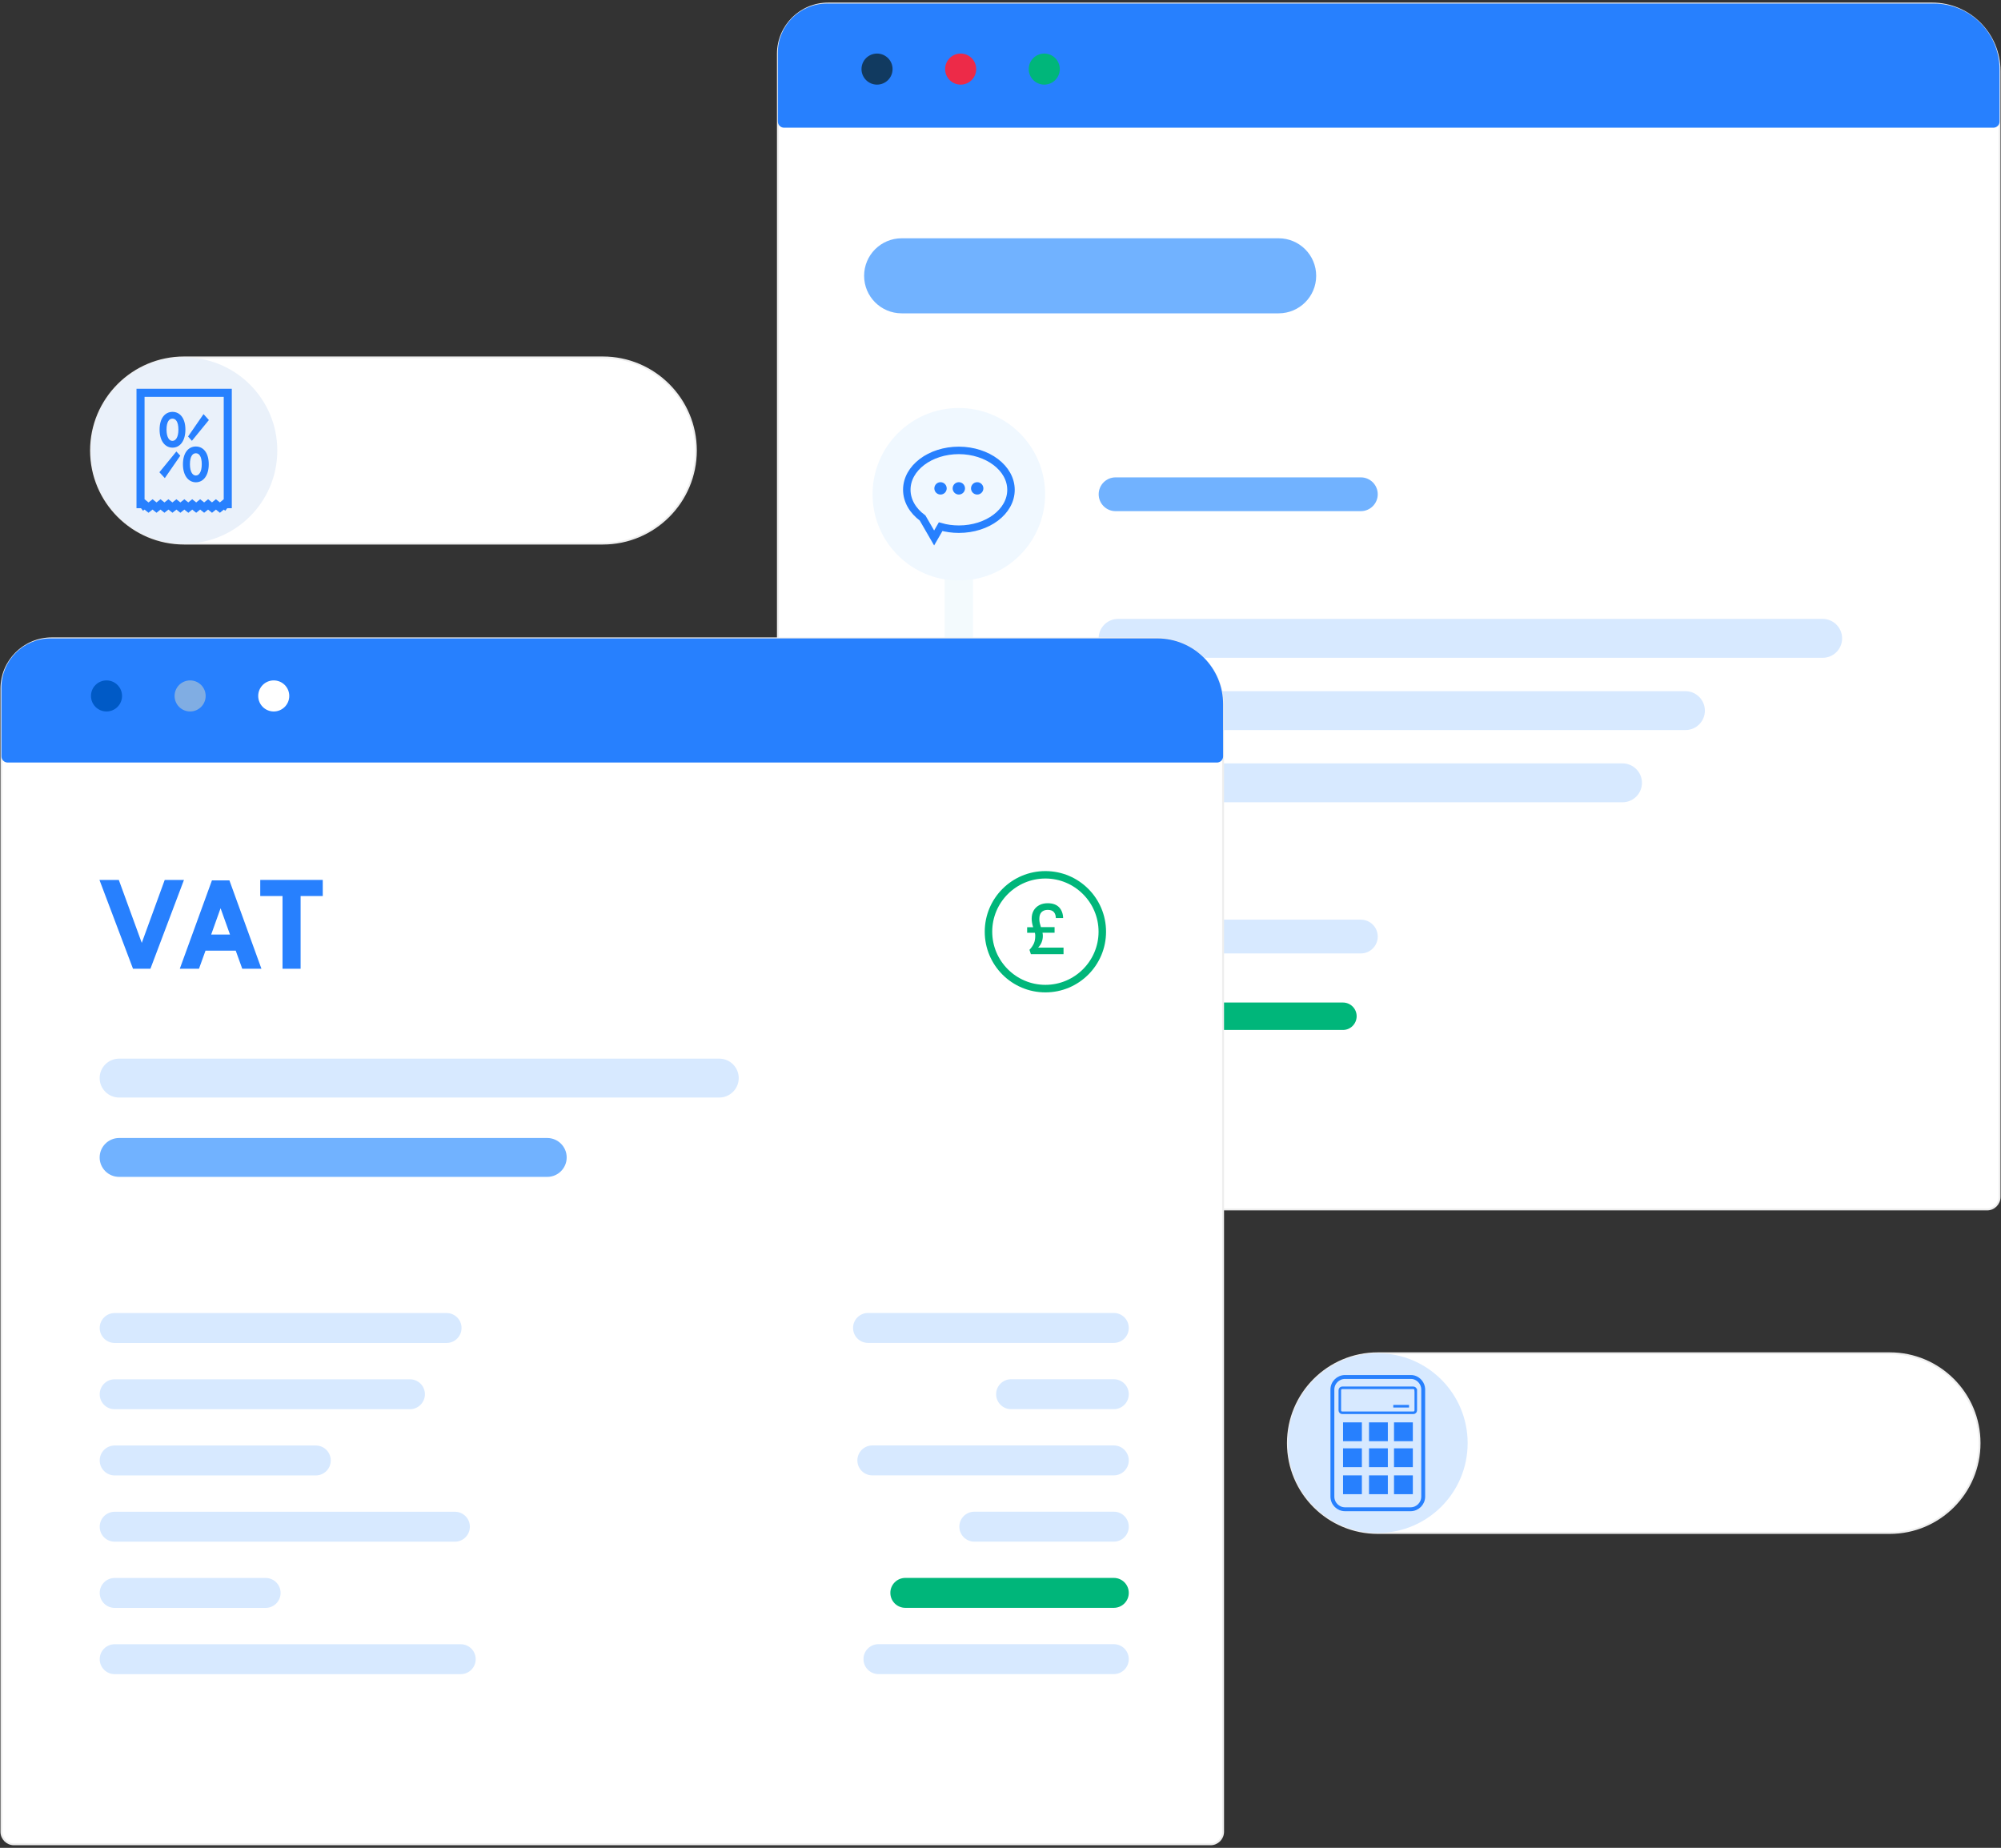 <?xml version="1.0" encoding="utf-8"?>
<!-- Generator: Adobe Illustrator 24.3.0, SVG Export Plug-In . SVG Version: 6.00 Build 0)  -->
<svg version="1.0" id="Layer_1" xmlns="http://www.w3.org/2000/svg" xmlns:xlink="http://www.w3.org/1999/xlink" x="0px" y="0px"
	 width="353px" height="326px" viewBox="0 0 353 326" style="enable-background:new 0 0 353 326;" xml:space="preserve">
<rect x="0" y="0" width="353" height="326" fill="#333333" stroke="none"/>
<style type="text/css">
	.st0{display:none;fill:#FFFFFF;stroke:#EEEEEE;stroke-width:0.28;stroke-miterlimit:10;}
	.st1{fill:#FFFFFF;stroke:#EEEEEE;stroke-width:0.33;stroke-miterlimit:10;}
	.st2{fill:#FFFFFF;stroke:#EEEEEE;stroke-width:0.315;stroke-miterlimit:10;}
	.st3{fill:#EAF1FA;}
	.st4{fill:none;stroke:#2780FE;stroke-width:1.423;stroke-miterlimit:10;}
	.st5{fill:#2780FE;stroke:#2780FE;stroke-width:0.274;stroke-miterlimit:10;}
	.st6{fill:#FFFFFF;stroke:#EEEEEE;stroke-width:0.33;stroke-miterlimit:10;}
	.st7{fill:#2780FE;}
	.st8{fill:#D7E9FF;}
	.st9{fill:#71B2FF;}
	.st10{fill:#00B67A;}
	.st11{fill:#F3FAFD;}
	.st12{fill:#F0F8FF;}
	.st13{fill:#E9FFF6;}
	.st14{fill:none;stroke:#2780FE;stroke-width:1.319;stroke-miterlimit:10;}
	.st15{fill:#113A60;}
	.st16{fill:#ED2A48;}
	.st17{fill:none;stroke:#00B67A;stroke-width:1.319;stroke-miterlimit:10;}
	.st18{fill:#005AC6;}
	.st19{fill:#80ADE3;}
	.st20{fill:#FFFFFF;}
	.st21{fill:#2780FE;stroke:#2780FE;stroke-width:1.319;stroke-miterlimit:10;}
	.st22{fill:none;stroke:#2780FE;stroke-width:0.687;stroke-miterlimit:10;}
	.st23{fill:none;stroke:#2780FE;stroke-width:0.45;stroke-miterlimit:10;}
	.st24{display:none;}
	.st25{display:inline;}
	.st26{fill:none;stroke:#00B67A;stroke-width:0.902;stroke-miterlimit:10;}
</style>
<path class="st0" d="M19.26-1408.33h-71.98c-7.66,0-13.88-6.21-13.88-13.88l0,0c0-7.66,6.21-13.88,13.88-13.88h71.98
	c7.66,0,13.88,6.21,13.88,13.88l0,0C33.14-1414.54,26.93-1408.33,19.26-1408.33z"/>
<g>
	<path class="st1" d="M333.37,270.45h-90.32c-8.75,0-15.85-7.1-15.85-15.85v0c0-8.75,7.1-15.85,15.85-15.85h90.32
		c8.75,0,15.85,7.1,15.85,15.85v0C349.22,263.35,342.13,270.45,333.37,270.45z"/>
	<path class="st2" d="M106.34,95.91H32.48c-9.07,0-16.43-7.36-16.43-16.43v0c0-9.07,7.36-16.43,16.43-16.43h73.86
		c9.07,0,16.43,7.36,16.43,16.43v0C122.77,88.55,115.41,95.91,106.34,95.91z"/>
	<g>
		<ellipse class="st3" cx="32.49" cy="79.48" rx="16.43" ry="16.43"/>
		<g>
			<g>
				<polyline class="st4" points="40.18,89.55 39.48,88.99 38.79,89.55 38.09,88.99 37.4,89.55 36.71,88.99 36.01,89.55 
					35.31,88.99 34.61,89.55 33.91,88.99 33.22,89.55 32.52,88.99 31.82,89.55 31.12,88.99 30.42,89.55 29.71,88.99 29.01,89.55 
					28.31,88.99 27.61,89.55 26.91,88.99 26.2,89.55 25.5,88.99 24.79,89.55 				"/>
			</g>
			<polyline class="st4" points="24.79,89.66 24.79,69.3 40.18,69.3 40.18,89.66 			"/>
			<g>
				<path class="st5" d="M28.29,75.79c0-1.91,0.89-2.99,2.14-2.99c1.25,0,2.14,1.08,2.14,2.99c0,1.91-0.89,3.05-2.14,3.05
					C29.18,78.83,28.29,77.7,28.29,75.79z M28.3,83.31l2.82-3.45l0.51,0.55l-2.57,3.72L28.3,83.31z M31.61,75.79
					c0-1.47-0.52-2.07-1.19-2.07c-0.66,0-1.18,0.61-1.18,2.07c0,1.43,0.52,2.13,1.18,2.13C31.09,77.91,31.61,77.22,31.61,75.79z
					 M32.41,81.9c0-1.91,0.89-2.99,2.14-2.99c1.25,0,2.14,1.08,2.14,2.99c0,1.91-0.89,3.05-2.14,3.05
					C33.3,84.94,32.41,83.81,32.41,81.9z M33.35,77l2.57-3.72l0.75,0.83l-2.82,3.45L33.35,77z M35.73,81.9
					c0-1.47-0.52-2.07-1.18-2.07c-0.66,0-1.18,0.61-1.18,2.07c0,1.43,0.52,2.13,1.18,2.13C35.21,84.03,35.73,83.33,35.73,81.9z"/>
			</g>
		</g>
	</g>
	<g>
		<path class="st6" d="M350.54,213.38h-211.1c-1.22,0-2.21-0.99-2.21-2.21V9.5c0-4.9,3.98-8.88,8.88-8.88h194.74
			c6.57,0,11.9,5.33,11.9,11.9v198.64C352.75,212.39,351.76,213.38,350.54,213.38z"/>
		<path class="st7" d="M351.65,22.53H138.32c-0.61,0-1.1-0.49-1.1-1.1V9.3c0-4.79,3.88-8.67,8.67-8.67h195.25
			c6.41,0,11.6,5.19,11.6,11.6v9.21C352.75,22.04,352.26,22.53,351.65,22.53z"/>
		<path class="st8" d="M321.54,116.05h-124.3c-1.89,0-3.43-1.54-3.43-3.43v0c0-1.89,1.54-3.43,3.43-3.43h124.3
			c1.89,0,3.43,1.54,3.43,3.43v0C324.97,114.52,323.44,116.05,321.54,116.05z"/>
		<path class="st9" d="M240.06,90.18H196.8c-1.65,0-2.98-1.34-2.98-2.98v0c0-1.65,1.34-2.98,2.98-2.98h43.27
			c1.65,0,2.98,1.34,2.98,2.98v0C243.05,88.85,241.71,90.18,240.06,90.18z"/>
		<path class="st8" d="M240.06,168.21H196.8c-1.65,0-2.98-1.34-2.98-2.98l0,0c0-1.65,1.34-2.98,2.98-2.98h43.27
			c1.65,0,2.98,1.34,2.98,2.98l0,0C243.05,166.88,241.71,168.21,240.06,168.21z"/>
		<path class="st8" d="M297.34,128.8H197.24c-1.89,0-3.43-1.54-3.43-3.43v0c0-1.89,1.54-3.43,3.43-3.43h100.09
			c1.89,0,3.43,1.54,3.43,3.43v0C300.77,127.26,299.23,128.8,297.34,128.8z"/>
		<path class="st9" d="M225.57,55.28h-66.51c-3.65,0-6.62-2.96-6.62-6.62v0c0-3.65,2.96-6.62,6.62-6.62h66.51
			c3.65,0,6.62,2.96,6.62,6.62v0C232.19,52.32,229.22,55.28,225.57,55.28z"/>
		<path class="st8" d="M286.23,141.54h-88.99c-1.89,0-3.43-1.54-3.43-3.43v0c0-1.89,1.54-3.43,3.43-3.43h88.99
			c1.89,0,3.43,1.54,3.43,3.43v0C289.66,140,288.13,141.54,286.23,141.54z"/>
		<path class="st10" d="M236.91,181.71h-42.18c-1.34,0-2.42-1.08-2.42-2.42l0,0c0-1.34,1.08-2.42,2.42-2.42h42.18
			c1.34,0,2.42,1.08,2.42,2.42l0,0C239.32,180.63,238.24,181.71,236.91,181.71z"/>
		<rect x="166.65" y="101.74" class="st11" width="5.01" height="57.51"/>
		<ellipse class="st12" cx="169.15" cy="87.2" rx="15.22" ry="15.22"/>
		<ellipse class="st13" cx="169.15" cy="173.45" rx="15.22" ry="15.22"/>
		<g>
			<path class="st14" d="M178.35,86.42c0,3.84-4.12,6.94-9.19,6.94c-1.13,0-2.22-0.15-3.22-0.44l-1.15,1.99l-1.16-2.01l-0.88-1.52
				c-1.72-1.26-2.78-3.03-2.78-4.98c0-3.83,4.11-6.94,9.19-6.94C174.23,79.48,178.35,82.59,178.35,86.42z"/>
			<g>
				<circle class="st7" cx="165.92" cy="86.16" r="1.09"/>
				<circle class="st7" cx="169.15" cy="86.16" r="1.09"/>
				<circle class="st7" cx="172.39" cy="86.16" r="1.09"/>
			</g>
		</g>
		<g>
			<circle class="st15" cx="154.72" cy="12.19" r="2.74"/>
			<circle class="st16" cx="169.47" cy="12.19" r="2.74"/>
			<circle class="st10" cx="184.22" cy="12.19" r="2.74"/>
		</g>
		<g>
			<rect x="161.52" y="167.61" class="st17" width="15.26" height="13.18"/>
			<rect x="164.16" y="166.11" class="st10" width="0.92" height="2.98"/>
			<rect x="167.17" y="172.23" class="st10" width="0.92" height="0.92"/>
			<rect x="170.21" y="172.23" class="st10" width="0.92" height="0.92"/>
			<rect x="173.26" y="172.23" class="st10" width="0.92" height="0.92"/>
			<rect x="167.17" y="174.29" class="st10" width="0.92" height="0.92"/>
			<rect x="170.21" y="174.26" class="st10" width="0.92" height="0.92"/>
			<rect x="173.26" y="174.29" class="st10" width="0.92" height="0.92"/>
			<rect x="167.17" y="176.29" class="st10" width="0.92" height="0.92"/>
			<rect x="170.21" y="176.29" class="st10" width="0.92" height="0.92"/>
			<rect x="173.26" y="176.29" class="st10" width="0.92" height="0.92"/>
			<rect x="167.17" y="178.31" class="st10" width="0.92" height="0.92"/>
			<rect x="164.14" y="174.29" class="st10" width="0.92" height="0.92"/>
			<rect x="164.14" y="176.29" class="st10" width="0.92" height="0.92"/>
			<rect x="164.14" y="178.31" class="st10" width="0.92" height="0.92"/>
			<rect x="170.21" y="178.31" class="st10" width="0.92" height="0.92"/>
			<rect x="173.26" y="178.31" class="st10" width="0.92" height="0.92"/>
			<rect x="173.26" y="166.11" class="st10" width="0.94" height="2.98"/>
			<line class="st17" x1="161.52" y1="170.61" x2="176.79" y2="170.61"/>
		</g>
	</g>
	<g>
		<path class="st6" d="M213.56,325.38H2.46c-1.22,0-2.21-0.99-2.21-2.21V121.5c0-4.9,3.98-8.88,8.88-8.88h194.74
			c6.57,0,11.9,5.33,11.9,11.9v198.64C215.77,324.38,214.78,325.38,213.56,325.38z"/>
		<path class="st7" d="M214.68,134.53H1.35c-0.61,0-1.1-0.49-1.1-1.1V121.3c0-4.79,3.88-8.67,8.67-8.67h195.25
			c6.41,0,11.6,5.19,11.6,11.6v9.21C215.77,134.04,215.28,134.53,214.68,134.53z"/>
		<path class="st8" d="M126.89,193.63H21.01c-1.89,0-3.43-1.54-3.43-3.43v0c0-1.89,1.54-3.43,3.43-3.43h105.88
			c1.89,0,3.43,1.54,3.43,3.43v0C130.32,192.09,128.78,193.63,126.89,193.63z"/>
		<path class="st9" d="M96.54,207.63H21.01c-1.89,0-3.43-1.54-3.43-3.43v0c0-1.89,1.54-3.43,3.43-3.43h75.53
			c1.89,0,3.43,1.54,3.43,3.43v0C99.97,206.1,98.43,207.63,96.54,207.63z"/>
		<path class="st8" d="M78.78,236.93H20.23c-1.46,0-2.64-1.18-2.64-2.64l0,0c0-1.46,1.18-2.64,2.64-2.64h58.55
			c1.46,0,2.64,1.18,2.64,2.64l0,0C81.42,235.75,80.24,236.93,78.78,236.93z"/>
		<path class="st8" d="M72.31,248.62H20.23c-1.46,0-2.64-1.18-2.64-2.64v0c0-1.46,1.18-2.64,2.64-2.64h52.09
			c1.46,0,2.64,1.18,2.64,2.64v0C74.96,247.43,73.77,248.62,72.31,248.62z"/>
		<path class="st8" d="M55.71,260.3H20.23c-1.46,0-2.64-1.18-2.64-2.64v0c0-1.46,1.18-2.64,2.64-2.64h35.48
			c1.46,0,2.64,1.18,2.64,2.64v0C58.35,259.12,57.17,260.3,55.71,260.3z"/>
		<path class="st8" d="M80.25,271.99H20.23c-1.46,0-2.64-1.18-2.64-2.64l0,0c0-1.46,1.18-2.64,2.64-2.64h60.02
			c1.46,0,2.64,1.18,2.64,2.64l0,0C82.89,270.8,81.71,271.99,80.25,271.99z"/>
		<path class="st8" d="M46.86,283.67H20.23c-1.46,0-2.64-1.18-2.64-2.64l0,0c0-1.46,1.18-2.64,2.64-2.64h26.63
			c1.46,0,2.64,1.18,2.64,2.64l0,0C49.5,282.49,48.32,283.67,46.86,283.67z"/>
		<path class="st8" d="M81.28,295.36H20.23c-1.46,0-2.64-1.18-2.64-2.64v0c0-1.46,1.18-2.64,2.64-2.64h61.05
			c1.46,0,2.64,1.18,2.64,2.64v0C83.92,294.17,82.74,295.36,81.28,295.36z"/>
		<path class="st8" d="M154.97,290.07h41.52c1.46,0,2.64,1.18,2.64,2.64v0c0,1.46-1.18,2.64-2.64,2.64h-41.52
			c-1.46,0-2.64-1.18-2.64-2.64v0C152.32,291.25,153.51,290.07,154.97,290.07z"/>
		<path class="st10" d="M159.71,278.38h36.78c1.46,0,2.64,1.18,2.64,2.64l0,0c0,1.46-1.18,2.64-2.64,2.64h-36.78
			c-1.46,0-2.64-1.18-2.64-2.64l0,0C157.06,279.57,158.25,278.38,159.71,278.38z"/>
		<path class="st8" d="M171.88,266.7h24.61c1.46,0,2.64,1.18,2.64,2.64l0,0c0,1.46-1.18,2.64-2.64,2.64h-24.61
			c-1.46,0-2.64-1.18-2.64-2.64l0,0C169.24,267.88,170.42,266.7,171.88,266.7z"/>
		<path class="st8" d="M153.89,255.01h42.6c1.46,0,2.64,1.18,2.64,2.64v0c0,1.46-1.18,2.64-2.64,2.64h-42.6
			c-1.46,0-2.64-1.18-2.64-2.64v0C151.25,256.2,152.43,255.01,153.89,255.01z"/>
		<path class="st8" d="M178.37,243.33h18.12c1.46,0,2.64,1.18,2.64,2.64v0c0,1.46-1.18,2.64-2.64,2.64h-18.12
			c-1.46,0-2.64-1.18-2.64-2.64v0C175.73,244.51,176.91,243.33,178.37,243.33z"/>
		<path class="st8" d="M153.13,231.64h43.36c1.46,0,2.64,1.18,2.64,2.64l0,0c0,1.46-1.18,2.64-2.64,2.64h-43.36
			c-1.46,0-2.64-1.18-2.64-2.64l0,0C150.49,232.83,151.67,231.64,153.13,231.64z"/>
		<g>
			<path class="st10" d="M184.42,154.99c5.17,0,9.38,4.21,9.38,9.38s-4.21,9.38-9.38,9.38s-9.38-4.21-9.38-9.38
				S179.24,154.99,184.42,154.99 M184.42,153.68c-5.91,0-10.7,4.79-10.7,10.7c0,5.91,4.79,10.7,10.7,10.7
				c5.91,0,10.7-4.79,10.7-10.7C195.12,158.47,190.33,153.68,184.42,153.68L184.42,153.68z"/>
		</g>
		<g>
			<g>
				<circle class="st18" cx="18.79" cy="122.78" r="2.74"/>
				<circle class="st19" cx="33.54" cy="122.78" r="2.74"/>
				<circle class="st20" cx="48.29" cy="122.78" r="2.74"/>
			</g>
		</g>
		<g>
			<path class="st21" d="M31.5,155.9l-5.42,14.35h-2.16l-5.42-14.35h2l4.51,12.37l4.51-12.37H31.5z"/>
			<path class="st21" d="M42.05,167.06h-6.26l-1.15,3.19h-1.98l5.19-14.27h2.16l5.17,14.27H43.2L42.05,167.06z M41.51,165.53
				l-2.6-7.25l-2.59,7.25H41.51z"/>
			<path class="st21" d="M56.28,155.9v1.52h-3.91v12.83h-1.87v-12.83h-3.93v-1.52H56.28z"/>
		</g>
		<g>
			<g>
				<path class="st10" d="M184.83,159.35c-0.56,0-1.05,0.11-1.47,0.33c-0.42,0.22-0.76,0.53-1,0.94c-0.24,0.41-0.36,0.89-0.36,1.44
					c0,0.49,0.09,1,0.26,1.52h-1.06v0.98h1.37c0.04,0.18,0.06,0.36,0.06,0.52c0,0.55-0.08,1.01-0.25,1.38
					c-0.17,0.37-0.42,0.74-0.77,1.11l0.25,0.77h5.76v-1.16h-4.48c0.56-0.59,0.83-1.29,0.83-2.09c0-0.17-0.02-0.34-0.06-0.54h2.13
					v-0.98h-2.41c-0.09-0.27-0.16-0.52-0.21-0.75c-0.05-0.22-0.07-0.46-0.07-0.7c0-0.55,0.13-0.95,0.4-1.21
					c0.27-0.26,0.63-0.39,1.08-0.39c0.49,0,0.85,0.13,1.08,0.39c0.23,0.26,0.35,0.62,0.35,1.06h1.29c-0.02-0.77-0.25-1.41-0.71-1.9
					C186.39,159.6,185.72,159.35,184.83,159.35L184.83,159.35z"/>
			</g>
		</g>
	</g>
	<g>
		<g>
			<ellipse class="st8" cx="243.06" cy="254.6" rx="15.85" ry="15.85"/>
		</g>
		<g>
			<path class="st22" d="M237.65,242.93h-0.36c-1.24,0-2.24,1-2.24,2.22v18.88c0,1.24,1,2.24,2.24,2.24h11.54
				c1.24,0,2.24-1,2.24-2.24v-18.88c0-0.03,0-0.08,0-0.11c-0.05-0.95-0.71-1.76-1.59-2.03c-0.19-0.06-0.41-0.08-0.63-0.08h-3.39
				h-6.06L237.65,242.93z"/>
			<path class="st23" d="M249.75,245.27c0-0.24-0.19-0.43-0.43-0.43h-0.61h-3.27h-8.65c-0.24,0-0.43,0.19-0.43,0.43v3.55
				c0,0.24,0.19,0.43,0.43,0.43h12.54c0.24,0,0.43-0.19,0.43-0.43V245.27L249.75,245.27z"/>
			<rect x="245.79" y="247.86" class="st7" width="2.78" height="0.46"/>
			<rect x="236.93" y="250.94" class="st7" width="3.32" height="3.32"/>
			<rect x="241.51" y="250.94" class="st7" width="3.32" height="3.32"/>
			<rect x="245.92" y="250.94" class="st7" width="3.32" height="3.32"/>
			<rect x="236.93" y="255.52" class="st7" width="3.32" height="3.32"/>
			<rect x="241.51" y="255.52" class="st7" width="3.32" height="3.32"/>
			<rect x="245.92" y="255.52" class="st7" width="3.32" height="3.32"/>
			<rect x="236.93" y="260.29" class="st7" width="3.32" height="3.32"/>
			<rect x="241.51" y="260.29" class="st7" width="3.32" height="3.32"/>
			<rect x="245.92" y="260.29" class="st7" width="3.32" height="3.32"/>
		</g>
	</g>
</g>
<g class="st24">
	<g class="st25">
		<circle class="st13" cx="-52.46" cy="-1422.21" r="13.88"/>
	</g>
	<g class="st25">
		<path class="st26" d="M-48.14-1413.71h-10.39c-0.49,0-0.88-0.39-0.88-0.88v-15.24c0-0.49,0.39-0.88,0.88-0.88h10.39
			c0.49,0,0.88,0.39,0.88,0.88v15.24C-47.25-1414.1-47.65-1413.71-48.14-1413.71z"/>
		<path class="st10" d="M-48.74-1425.07h-9.2c-0.08,0-0.14-0.06-0.14-0.14v-0.27c0-0.08,0.06-0.14,0.14-0.14h9.2
			c0.08,0,0.14,0.06,0.14,0.14v0.27C-48.59-1425.14-48.66-1425.07-48.74-1425.07z"/>
		<path class="st10" d="M-48.7-1428.56h-5.22c-0.06,0-0.11-0.05-0.11-0.11v-0.34c0-0.06,0.05-0.11,0.11-0.11h5.22
			c0.06,0,0.11,0.05,0.11,0.11v0.34C-48.59-1428.61-48.64-1428.56-48.7-1428.56z"/>
		<path class="st10" d="M-48.7-1426.82h-5.22c-0.06,0-0.11-0.05-0.11-0.11v-0.34c0-0.06,0.05-0.11,0.11-0.11h5.22
			c0.06,0,0.11,0.05,0.11,0.11v0.34C-48.59-1426.87-48.64-1426.82-48.7-1426.82z"/>
		<path class="st10" d="M-54.9-1426.45h-2.98c-0.1,0-0.18-0.08-0.18-0.18v-2.3c0-0.1,0.08-0.18,0.18-0.18h2.98
			c0.1,0,0.18,0.08,0.18,0.18v2.3C-54.72-1426.53-54.8-1426.45-54.9-1426.45z"/>
		<path class="st10" d="M-48.74-1422.69h-9.2c-0.08,0-0.14-0.06-0.14-0.14v-0.27c0-0.08,0.06-0.14,0.14-0.14h9.2
			c0.08,0,0.14,0.06,0.14,0.14v0.27C-48.59-1422.75-48.66-1422.69-48.74-1422.69z"/>
		<path class="st10" d="M-48.74-1420.3h-9.2c-0.08,0-0.14-0.06-0.14-0.14v-0.27c0-0.08,0.06-0.14,0.14-0.14h9.2
			c0.08,0,0.14,0.06,0.14,0.14v0.27C-48.59-1420.36-48.66-1420.3-48.74-1420.3z"/>
		<path class="st10" d="M-48.74-1417.91h-9.2c-0.08,0-0.14-0.06-0.14-0.14v-0.27c0-0.08,0.06-0.14,0.14-0.14h9.2
			c0.08,0,0.14,0.06,0.14,0.14v0.27C-48.59-1417.98-48.66-1417.91-48.74-1417.91z"/>
		<path class="st10" d="M-48.74-1415.53h-9.2c-0.08,0-0.14-0.06-0.14-0.14v-0.27c0-0.08,0.06-0.14,0.14-0.14h9.2
			c0.08,0,0.14,0.06,0.14,0.14v0.27C-48.59-1415.59-48.66-1415.53-48.74-1415.53z"/>
	</g>
</g>
</svg>
